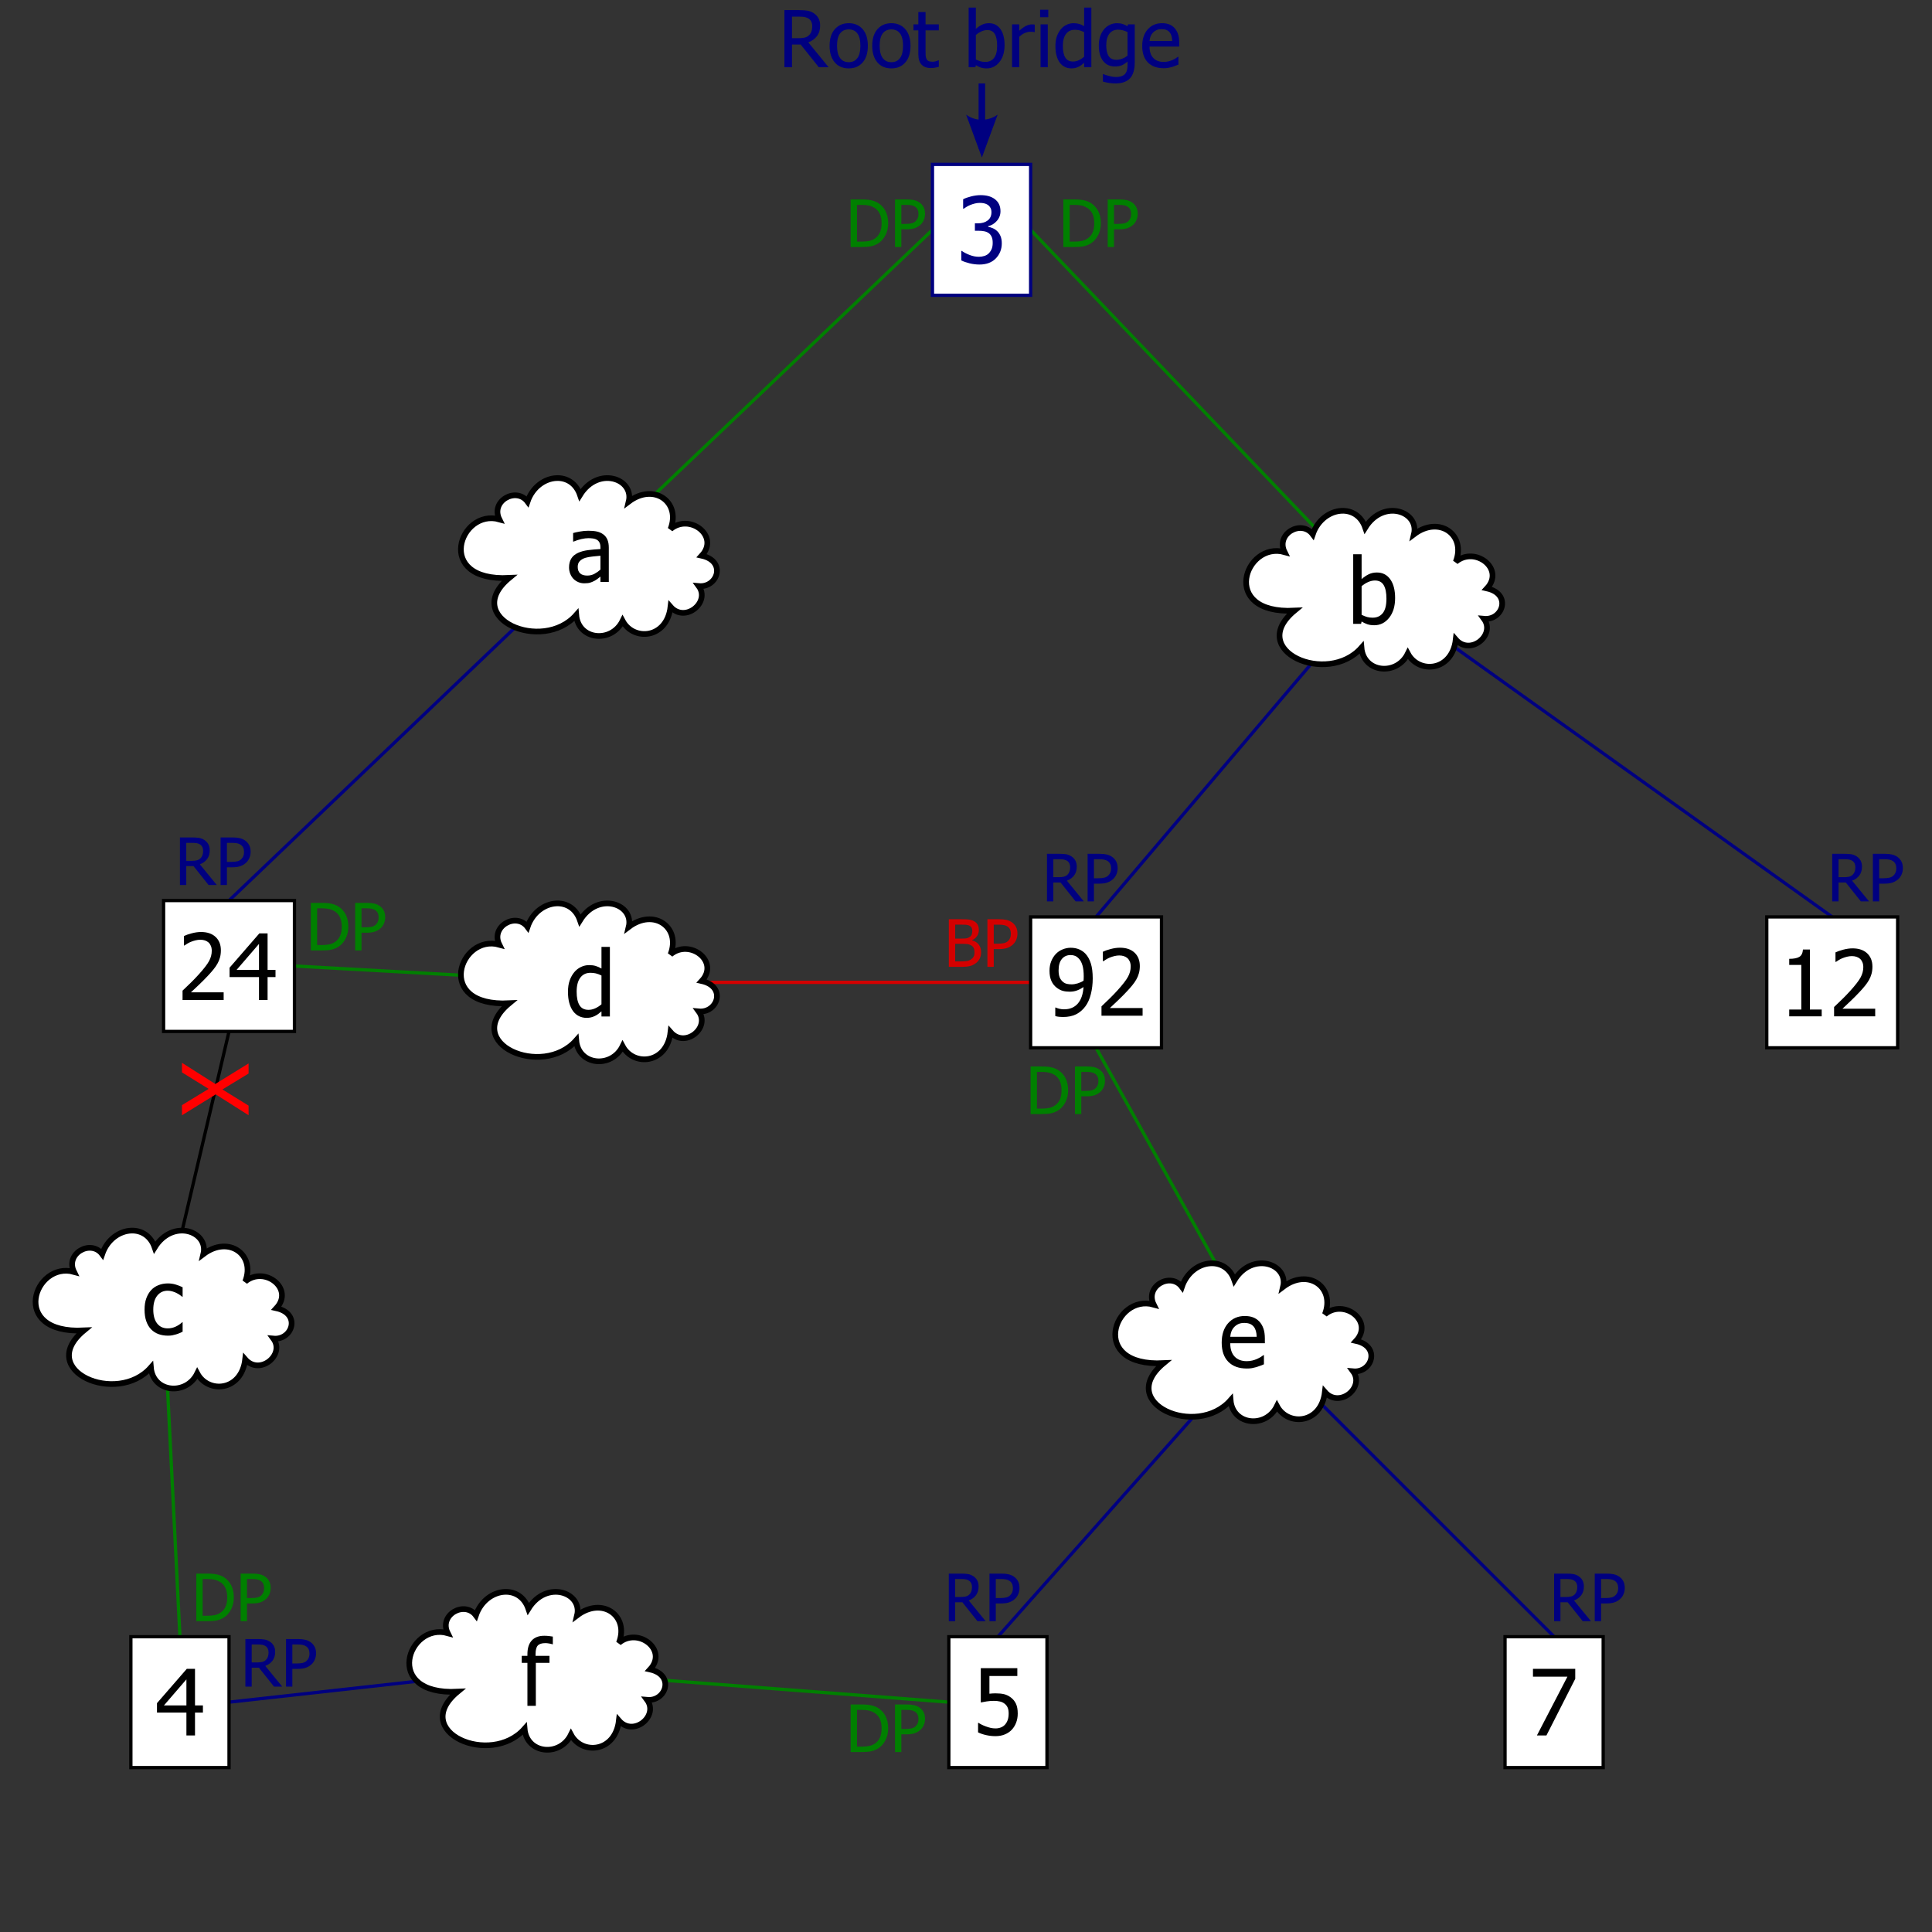 <?xml version="1.0" encoding="UTF-8" standalone="no"?>
<!-- Created with Inkscape (http://www.inkscape.org/) -->
<svg
   xmlns:svg="http://www.w3.org/2000/svg"
   xmlns="http://www.w3.org/2000/svg"
   version="1.0"
   width="590.5"
   height="590.5"
   id="stp1">
  <rect width="100%" height="100%" fill="#333333" stroke="none"/>
  <defs
     id="defs" />
  <g
     id="links">
    <path
       d="M 285,70.25 L 180,170.25"
       style="fill:none;fill-rule:evenodd;stroke:#008000;stroke-width:1px;stroke-linecap:butt;stroke-linejoin:miter;stroke-opacity:1"
       id="link_a_3" />
    <path
       d="M 180,170.25 L 70,275.25"
       style="fill:none;fill-rule:evenodd;stroke:#000080;stroke-width:1px;stroke-linecap:butt;stroke-linejoin:miter;stroke-opacity:1"
       id="link_a_24" />
    <path
       d="M 315,70.25 L 420,180.25"
       style="fill:none;fill-rule:evenodd;stroke:#008000;stroke-width:1px;stroke-linecap:butt;stroke-linejoin:miter;stroke-opacity:1"
       id="link_b_3" />
    <path
       d="M 560,280.25 L 420,180.25"
       style="fill:none;fill-rule:evenodd;stroke:#000080;stroke-width:1px;stroke-linecap:butt;stroke-linejoin:miter;stroke-opacity:1"
       id="link_b_12" />
    <path
       d="M 335,280.25 L 420,180.25"
       style="fill:none;fill-rule:evenodd;stroke:#000080;stroke-width:1px;stroke-linecap:butt;stroke-linejoin:miter;stroke-opacity:1"
       id="link_b_92" />
    <path
       d="M 55,500.25 L 50,400.25"
       style="fill:none;fill-rule:evenodd;stroke:#008000;stroke-width:1px;stroke-linecap:butt;stroke-linejoin:miter;stroke-opacity:1"
       id="link_c_4" />
    <path
       d="M 70,315.25 L 50,400.25"
       style="fill:none;fill-rule:evenodd;stroke:#000000;stroke-width:1px;stroke-linecap:butt;stroke-linejoin:miter;marker-mid:none;stroke-opacity:1"
       id="link_c_24" />
    <path
       d="M 90,295.25 L 180,300.25"
       style="fill:none;fill-rule:evenodd;stroke:#008000;stroke-width:1px;stroke-linecap:butt;stroke-linejoin:miter;stroke-opacity:1"
       id="link_d_24" />
    <path
       d="M 315,300.25 L 180,300.25"
       style="fill:none;fill-rule:evenodd;stroke:#d40000;stroke-width:1px;stroke-linecap:butt;stroke-linejoin:miter;stroke-opacity:1"
       id="link_d_92" />
    <path
       d="M 305,500.25 L 385,410.25"
       style="fill:none;fill-rule:evenodd;stroke:#000080;stroke-width:1px;stroke-linecap:butt;stroke-linejoin:miter;stroke-opacity:1"
       id="link_e_5" />
    <path
       d="M 475,500.25 L 385,410.25"
       style="fill:none;fill-rule:evenodd;stroke:#000080;stroke-width:1px;stroke-linecap:butt;stroke-linejoin:miter;stroke-opacity:1"
       id="link_e_7" />
    <path
       d="M 335,320.25 L 385,410.25"
       style="fill:none;fill-rule:evenodd;stroke:#008000;stroke-width:1px;stroke-linecap:butt;stroke-linejoin:miter;stroke-opacity:1"
       id="link_e_92" />
    <path
       d="M 70,520.25 L 160,510.25"
       style="fill:none;fill-rule:evenodd;stroke:#000080;stroke-width:1px;stroke-linecap:butt;stroke-linejoin:miter;stroke-opacity:1"
       id="link_f_4" />
    <path
       d="M 290,520.25 L 160,510.25"
       style="fill:none;fill-rule:evenodd;stroke:#008000;stroke-width:1px;stroke-linecap:butt;stroke-linejoin:miter;stroke-opacity:1"
       id="link_f_5" />
  </g>
  <g
     id="bridges">
    <rect
       width="30"
       height="40"
       x="285"
       y="50.25"
       style="fill:#ffffff;fill-opacity:1;fill-rule:evenodd;stroke:#000080;stroke-width:1;stroke-linecap:butt;stroke-linejoin:miter;stroke-miterlimit:4;stroke-dasharray:none;stroke-opacity:1"
       id="bridge_3" />
    <rect
       width="40"
       height="40"
       x="50"
       y="275.25"
       style="fill:#ffffff;fill-opacity:1;stroke:#000000;stroke-width:1;stroke-miterlimit:4;stroke-dasharray:none;stroke-opacity:1"
       id="bridge_24" />
    <rect
       width="40"
       height="40"
       x="315"
       y="280.25"
       style="fill:#ffffff;fill-opacity:1;stroke:#000000;stroke-width:1;stroke-miterlimit:4;stroke-dasharray:none;stroke-opacity:1"
       id="bridge_92" />
    <rect
       width="40"
       height="40"
       x="540"
       y="280.25"
       style="fill:#ffffff;fill-opacity:1;stroke:#000000;stroke-width:1;stroke-miterlimit:4;stroke-dasharray:none;stroke-opacity:1"
       id="bridge_12" />
    <rect
       width="30"
       height="40"
       x="40"
       y="500.25"
       style="fill:#ffffff;fill-opacity:1;fill-rule:evenodd;stroke:#000000;stroke-width:1;stroke-linecap:butt;stroke-linejoin:miter;stroke-miterlimit:4;stroke-dasharray:none;stroke-opacity:1"
       id="bridge_4" />
    <rect
       width="30"
       height="40"
       x="290"
       y="500.25"
       style="fill:#ffffff;fill-opacity:1;fill-rule:evenodd;stroke:#000000;stroke-width:1;stroke-linecap:butt;stroke-linejoin:miter;stroke-miterlimit:4;stroke-dasharray:none;stroke-opacity:1"
       id="bridge_5" />
    <rect
       width="30"
       height="40"
       x="460"
       y="500.25"
       style="fill:#ffffff;fill-opacity:1;fill-rule:evenodd;stroke:#000000;stroke-width:1;stroke-linecap:butt;stroke-linejoin:miter;stroke-miterlimit:4;stroke-dasharray:none;stroke-opacity:1"
       id="bridge_7" />
  </g>
  <g
     id="bridge_labels">
    <path
       d="M 299.474,62.013 C 298.981,62.013 298.489,62.072 297.997,62.19 C 297.505,62.309 297.022,62.464 296.548,62.655 C 296.11,62.838 295.73,63.029 295.406,63.229 C 295.083,63.43 294.793,63.617 294.538,63.79 L 294.374,63.79 L 294.374,60.905 C 294.966,60.586 295.771,60.297 296.787,60.037 C 297.803,59.777 298.772,59.647 299.692,59.647 C 300.613,59.647 301.417,59.741 302.105,59.928 C 302.794,60.115 303.416,60.404 303.972,60.796 C 304.573,61.233 305.027,61.762 305.332,62.382 C 305.637,63.002 305.79,63.726 305.79,64.556 C 305.79,65.677 305.421,66.661 304.683,67.509 C 303.944,68.356 303.06,68.894 302.03,69.122 L 302.03,69.313 C 302.459,69.396 302.917,69.537 303.404,69.737 C 303.892,69.938 304.345,70.234 304.765,70.626 C 305.184,71.018 305.526,71.521 305.79,72.137 C 306.054,72.752 306.187,73.502 306.187,74.386 C 306.187,75.306 306.029,76.152 305.715,76.922 C 305.4,77.692 304.956,78.373 304.382,78.966 C 303.789,79.586 303.074,80.055 302.235,80.374 C 301.397,80.693 300.444,80.853 299.378,80.853 C 298.357,80.853 297.345,80.729 296.343,80.483 C 295.34,80.237 294.497,79.941 293.813,79.595 L 293.813,76.71 L 294.005,76.71 C 294.579,77.129 295.349,77.53 296.315,77.913 C 297.282,78.296 298.248,78.487 299.214,78.487 C 299.77,78.487 300.328,78.398 300.889,78.221 C 301.449,78.043 301.916,77.754 302.29,77.353 C 302.655,76.951 302.933,76.509 303.124,76.026 C 303.315,75.543 303.411,74.933 303.411,74.194 C 303.411,73.456 303.304,72.85 303.09,72.376 C 302.876,71.902 302.577,71.528 302.194,71.255 C 301.812,70.981 301.358,70.792 300.834,70.688 C 300.31,70.583 299.743,70.53 299.132,70.53 L 297.97,70.53 L 297.97,68.261 L 298.872,68.261 C 300.103,68.261 301.103,67.969 301.873,67.386 C 302.643,66.802 303.028,65.955 303.028,64.843 C 303.028,64.332 302.928,63.893 302.728,63.523 C 302.527,63.154 302.272,62.86 301.962,62.642 C 301.616,62.405 301.233,62.241 300.813,62.149 C 300.394,62.058 299.948,62.013 299.474,62.013 L 299.474,62.013 z "
       style="font-size:28px;font-style:normal;font-weight:normal;fill:#000080;fill-opacity:1;stroke:none;stroke-width:1px;stroke-linecap:butt;stroke-linejoin:miter;stroke-opacity:1;font-family:Tahoma"
       id="bridge_label_3" />
    <path
       d="M 68.359,305.641 L 55.795,305.641 L 55.795,302.783 C 56.697,301.926 57.549,301.106 58.352,300.322 C 59.154,299.538 59.937,298.723 60.703,297.875 C 62.253,296.171 63.31,294.806 63.875,293.78 C 64.44,292.755 64.723,291.695 64.723,290.602 C 64.723,290.036 64.634,289.54 64.456,289.111 C 64.278,288.683 64.034,288.327 63.725,288.045 C 63.406,287.772 63.036,287.566 62.617,287.43 C 62.198,287.293 61.738,287.225 61.236,287.225 C 60.753,287.225 60.263,287.286 59.767,287.409 C 59.27,287.532 58.794,287.685 58.338,287.867 C 57.955,288.022 57.586,288.209 57.23,288.428 C 56.875,288.647 56.588,288.833 56.369,288.988 L 56.219,288.988 L 56.219,286.09 C 56.784,285.807 57.57,285.532 58.577,285.263 C 59.584,284.994 60.539,284.859 61.441,284.859 C 63.337,284.859 64.823,285.363 65.898,286.37 C 66.974,287.377 67.512,288.742 67.512,290.465 C 67.512,291.258 67.418,291.992 67.231,292.666 C 67.045,293.341 66.787,293.965 66.459,294.539 C 66.122,295.132 65.716,295.719 65.242,296.303 C 64.768,296.886 64.267,297.46 63.738,298.025 C 62.882,298.955 61.927,299.921 60.874,300.924 C 59.821,301.926 58.98,302.719 58.352,303.303 L 68.359,303.303 L 68.359,305.641 z M 84.205,298.641 L 81.785,298.641 L 81.785,305.641 L 79.16,305.641 L 79.16,298.641 L 70.164,298.641 L 70.164,295.77 L 79.27,285.283 L 81.785,285.283 L 81.785,296.453 L 84.205,296.453 L 84.205,298.641 z M 79.16,296.453 L 79.16,288.496 L 72.297,296.453 L 79.16,296.453 z "
       style="font-size:12px;font-style:normal;font-weight:normal;fill:#000000;fill-opacity:1;stroke:none;stroke-width:1px;stroke-linecap:butt;stroke-linejoin:miter;stroke-opacity:1;font-family:Tahoma"
       id="bridge_label_24" />
    <path
       d="M 331.233,298.452 C 331.233,297.067 331.106,295.939 330.851,295.068 C 330.595,294.198 330.244,293.526 329.798,293.052 C 329.397,292.614 328.991,292.313 328.581,292.149 C 328.171,291.985 327.72,291.903 327.228,291.903 C 326.106,291.903 325.213,292.304 324.548,293.106 C 323.882,293.909 323.55,295.071 323.55,296.593 C 323.55,297.45 323.659,298.156 323.878,298.712 C 324.097,299.268 324.452,299.746 324.944,300.147 C 325.291,300.43 325.683,300.619 326.12,300.715 C 326.558,300.811 327.027,300.858 327.528,300.858 C 328.112,300.858 328.741,300.756 329.415,300.551 C 330.09,300.346 330.677,300.075 331.179,299.737 C 331.188,299.601 331.199,299.421 331.213,299.197 C 331.227,298.974 331.233,298.726 331.233,298.452 L 331.233,298.452 z M 320.774,296.702 C 320.774,295.654 320.945,294.697 321.287,293.831 C 321.629,292.965 322.096,292.218 322.688,291.589 C 323.254,290.987 323.944,290.518 324.76,290.181 C 325.576,289.843 326.403,289.675 327.241,289.675 C 328.18,289.675 329.03,289.832 329.791,290.146 C 330.552,290.461 331.211,290.914 331.767,291.507 C 332.468,292.254 333.013,293.234 333.4,294.446 C 333.788,295.659 333.981,297.19 333.981,299.04 C 333.981,300.726 333.792,302.324 333.414,303.832 C 333.036,305.341 332.478,306.591 331.739,307.585 C 330.955,308.642 330.014,309.449 328.916,310.005 C 327.818,310.561 326.462,310.839 324.849,310.839 C 324.484,310.839 324.097,310.818 323.687,310.777 C 323.276,310.736 322.894,310.661 322.538,310.552 L 322.538,307.94 L 322.675,307.94 C 322.903,308.068 323.258,308.191 323.741,308.31 C 324.224,308.428 324.716,308.487 325.218,308.487 C 327.004,308.487 328.408,307.899 329.429,306.724 C 330.45,305.548 331.028,303.866 331.165,301.679 C 330.436,302.171 329.741,302.531 329.08,302.759 C 328.419,302.987 327.701,303.101 326.927,303.101 C 326.17,303.101 325.482,303.019 324.862,302.854 C 324.243,302.69 323.618,302.371 322.989,301.897 C 322.26,301.341 321.709,300.637 321.335,299.785 C 320.961,298.933 320.774,297.905 320.774,296.702 L 320.774,296.702 z M 349.226,310.442 L 336.661,310.442 L 336.661,307.585 C 337.563,306.728 338.416,305.908 339.218,305.124 C 340.02,304.34 340.804,303.524 341.569,302.677 C 343.119,300.972 344.176,299.607 344.741,298.582 C 345.306,297.557 345.589,296.497 345.589,295.403 C 345.589,294.838 345.5,294.341 345.322,293.913 C 345.145,293.485 344.901,293.129 344.591,292.847 C 344.272,292.573 343.903,292.368 343.483,292.231 C 343.064,292.095 342.604,292.026 342.103,292.026 C 341.619,292.026 341.13,292.088 340.633,292.211 C 340.136,292.334 339.66,292.487 339.204,292.669 C 338.821,292.824 338.452,293.011 338.097,293.229 C 337.741,293.448 337.454,293.635 337.235,293.79 L 337.085,293.79 L 337.085,290.892 C 337.65,290.609 338.436,290.333 339.443,290.064 C 340.451,289.796 341.405,289.661 342.308,289.661 C 344.203,289.661 345.689,290.165 346.765,291.172 C 347.84,292.179 348.378,293.544 348.378,295.267 C 348.378,296.06 348.284,296.793 348.098,297.468 C 347.911,298.142 347.653,298.767 347.325,299.341 C 346.988,299.933 346.582,300.521 346.108,301.104 C 345.634,301.688 345.133,302.262 344.604,302.827 C 343.748,303.757 342.793,304.723 341.74,305.726 C 340.688,306.728 339.847,307.521 339.218,308.104 L 349.226,308.104 L 349.226,310.442 z "
       style="font-size:12px;font-style:normal;font-weight:normal;fill:#000000;fill-opacity:1;stroke:none;stroke-width:1px;stroke-linecap:butt;stroke-linejoin:miter;stroke-opacity:1;font-family:Tahoma"
       id="bridge_label_92" />
    <path
       d="M 556.787,310.641 L 546.861,310.641 L 546.861,308.562 L 550.553,308.562 L 550.553,294.918 L 546.861,294.918 L 546.861,293.059 C 548.256,293.059 549.284,292.86 549.944,292.464 C 550.605,292.067 550.977,291.318 551.059,290.215 L 553.178,290.215 L 553.178,308.562 L 556.787,308.562 L 556.787,310.641 z M 573.139,310.641 L 560.574,310.641 L 560.574,307.783 C 561.477,306.926 562.329,306.106 563.131,305.322 C 563.933,304.538 564.717,303.723 565.482,302.875 C 567.032,301.171 568.089,299.806 568.654,298.78 C 569.219,297.755 569.502,296.695 569.502,295.602 C 569.502,295.036 569.413,294.54 569.235,294.111 C 569.058,293.683 568.814,293.327 568.504,293.045 C 568.185,292.772 567.816,292.566 567.396,292.43 C 566.977,292.293 566.517,292.225 566.016,292.225 C 565.533,292.225 565.043,292.286 564.546,292.409 C 564.049,292.532 563.573,292.685 563.117,292.867 C 562.734,293.022 562.365,293.209 562.01,293.428 C 561.654,293.647 561.367,293.833 561.148,293.988 L 560.998,293.988 L 560.998,291.09 C 561.563,290.807 562.349,290.532 563.356,290.263 C 564.364,289.994 565.318,289.859 566.221,289.859 C 568.117,289.859 569.602,290.363 570.678,291.37 C 571.753,292.377 572.291,293.742 572.291,295.465 C 572.291,296.258 572.198,296.992 572.011,297.666 C 571.824,298.341 571.566,298.965 571.238,299.539 C 570.901,300.132 570.495,300.719 570.021,301.303 C 569.548,301.886 569.046,302.46 568.518,303.025 C 567.661,303.955 566.706,304.921 565.653,305.924 C 564.601,306.926 563.76,307.719 563.131,308.303 L 573.139,308.303 L 573.139,310.641 z "
       style="font-size:12px;font-style:normal;font-weight:normal;fill:#000000;fill-opacity:1;stroke:none;stroke-width:1px;stroke-linecap:butt;stroke-linejoin:miter;stroke-opacity:1;font-family:Tahoma"
       id="bridge_label_12" />
    <path
       d="M 481.46,513.12 L 472.655,530.429 L 469.743,530.429 L 479.067,512.464 L 468.54,512.464 L 468.54,510.071 L 481.46,510.071 L 481.46,513.12 z "
       style="font-size:28px;font-style:normal;font-weight:normal;fill:#000000;fill-opacity:1;stroke:none;stroke-width:1px;stroke-linecap:butt;stroke-linejoin:miter;stroke-opacity:1;font-family:Tahoma"
       id="bridge_label_7" />
    <path
       d="M 62.021,523.429 L 59.601,523.429 L 59.601,530.429 L 56.976,530.429 L 56.976,523.429 L 47.979,523.429 L 47.979,520.558 L 57.085,510.071 L 59.601,510.071 L 59.601,521.241 L 62.021,521.241 L 62.021,523.429 z M 56.976,521.241 L 56.976,513.284 L 50.112,521.241 L 56.976,521.241 z "
       style="font-size:28px;font-style:normal;font-variant:normal;font-weight:normal;font-stretch:normal;text-indent:0;text-align:start;text-decoration:none;line-height:normal;letter-spacing:normal;word-spacing:normal;text-transform:none;direction:ltr;block-progression:tb;writing-mode:lr-tb;text-anchor:start;color:#000000;fill:#000000;fill-opacity:1;fill-rule:nonzero;stroke:none;stroke-width:1px;stroke-linecap:butt;stroke-linejoin:miter;marker:none;marker-start:none;marker-mid:none;marker-end:none;stroke-miterlimit:4;stroke-dashoffset:0;stroke-opacity:1;visibility:visible;display:inline;overflow:visible;enable-background:accumulate;font-family:Tahoma"
       id="bridge_label_4" />
    <path
       d="M 311.063,523.736 C 311.063,524.721 310.906,525.632 310.592,526.471 C 310.277,527.309 309.838,528.034 309.272,528.645 C 308.698,529.264 307.985,529.752 307.133,530.107 C 306.281,530.463 305.326,530.641 304.269,530.641 C 303.293,530.641 302.334,530.534 301.391,530.319 C 300.447,530.105 299.629,529.825 298.937,529.479 L 298.937,526.594 L 299.128,526.594 C 299.338,526.749 299.638,526.924 300.03,527.12 C 300.422,527.316 300.855,527.501 301.329,527.674 C 301.867,527.865 302.359,528.013 302.806,528.118 C 303.252,528.223 303.754,528.275 304.31,528.275 C 304.856,528.275 305.39,528.177 305.909,527.981 C 306.429,527.785 306.875,527.469 307.249,527.031 C 307.586,526.63 307.844,526.161 308.021,525.623 C 308.199,525.085 308.288,524.452 308.288,523.723 C 308.288,523.003 308.19,522.41 307.994,521.945 C 307.798,521.48 307.513,521.098 307.14,520.797 C 306.748,520.451 306.267,520.207 305.697,520.065 C 305.128,519.924 304.492,519.854 303.79,519.854 C 303.052,519.854 302.309,519.91 301.562,520.024 C 300.814,520.138 300.217,520.245 299.771,520.346 L 299.771,509.859 L 310.94,509.859 L 310.94,512.252 L 302.409,512.252 L 302.409,517.666 C 302.737,517.63 303.061,517.602 303.38,517.584 C 303.699,517.566 303.991,517.557 304.255,517.557 C 305.294,517.557 306.173,517.643 306.894,517.816 C 307.614,517.99 308.306,518.327 308.972,518.828 C 309.646,519.339 310.163,519.977 310.523,520.742 C 310.883,521.508 311.063,522.506 311.063,523.736 L 311.063,523.736 z "
       style="font-size:28px;font-style:normal;font-weight:normal;fill:#000000;fill-opacity:1;stroke:none;stroke-width:1px;stroke-linecap:butt;stroke-linejoin:miter;stroke-opacity:1;font-family:Tahoma"
       id="bridge_label_5" />
  </g>
  <g
     id="segments">
    <path
       d="M 170.079,146.124 C 166.516,146.273 162.761,148.823 161.238,153.317 C 157.822,148.706 149.826,153.11 152.629,158.747 C 140.572,155.351 132.493,177.797 155.649,176.637 C 140.879,188.88 165.753,199.751 176.119,187.959 C 176.769,195.671 186.944,196.646 190.292,189.761 C 193.605,196.014 203.826,195.249 204.941,185.457 C 209.351,190.547 217.208,184.093 213.551,179.127 C 219.322,179.675 222.107,171.532 214.476,169.844 C 220.014,163.851 210.828,156.79 204.941,161.7 C 208.158,153.487 199.92,147.446 192.156,153.317 C 193.862,146.293 182.787,142.368 177.275,151.278 C 176.026,147.624 173.126,145.996 170.079,146.124 z "
       style="font-size:28px;fill:#ffffff;fill-opacity:1;fill-rule:evenodd;stroke:#000000;stroke-width:1.734;stroke-linecap:butt;stroke-linejoin:miter;stroke-miterlimit:4;stroke-dasharray:none;stroke-opacity:1"
       id="segment_a" />
    <path
       d="M 410.079,156.124 C 406.516,156.273 402.761,158.823 401.238,163.317 C 397.822,158.706 389.826,163.11 392.629,168.747 C 380.572,165.351 372.493,187.797 395.649,186.637 C 380.879,198.88 405.753,209.751 416.119,197.959 C 416.769,205.671 426.944,206.646 430.292,199.761 C 433.605,206.014 443.826,205.249 444.941,195.457 C 449.351,200.547 457.208,194.093 453.551,189.127 C 459.322,189.675 462.107,181.532 454.476,179.844 C 460.014,173.851 450.828,166.79 444.941,171.7 C 448.158,163.487 439.92,157.446 432.156,163.317 C 433.862,156.293 422.787,152.368 417.275,161.278 C 416.026,157.624 413.126,155.996 410.079,156.124 z "
       style="font-size:28px;fill:#ffffff;fill-opacity:1;fill-rule:evenodd;stroke:#000000;stroke-width:1.734;stroke-linecap:butt;stroke-linejoin:miter;stroke-miterlimit:4;stroke-dasharray:none;stroke-opacity:1"
       id="segment_b" />
    <path
       d="M 40.079,376.124 C 36.516,376.273 32.761,378.823 31.238,383.317 C 27.822,378.706 19.826,383.11 22.629,388.747 C 10.572,385.351 2.493,407.797 25.649,406.637 C 10.879,418.88 35.753,429.751 46.119,417.959 C 46.769,425.671 56.944,426.646 60.292,419.761 C 63.605,426.014 73.826,425.249 74.941,415.457 C 79.351,420.547 87.208,414.093 83.551,409.127 C 89.322,409.675 92.107,401.532 84.476,399.844 C 90.014,393.851 80.828,386.79 74.941,391.7 C 78.158,383.487 69.92,377.446 62.156,383.317 C 63.862,376.293 52.787,372.368 47.275,381.278 C 46.026,377.624 43.126,375.996 40.079,376.124 z "
       style="font-size:28px;fill:#ffffff;fill-opacity:1;fill-rule:evenodd;stroke:#000000;stroke-width:1.734;stroke-linecap:butt;stroke-linejoin:miter;stroke-miterlimit:4;stroke-dasharray:none;stroke-opacity:1"
       id="segment_c" />
    <path
       d="M 170.079,276.124 C 166.516,276.273 162.761,278.823 161.238,283.317 C 157.822,278.706 149.826,283.11 152.629,288.747 C 140.572,285.351 132.493,307.797 155.649,306.637 C 140.879,318.88 165.753,329.751 176.119,317.959 C 176.769,325.671 186.944,326.646 190.292,319.761 C 193.605,326.014 203.826,325.249 204.941,315.457 C 209.351,320.547 217.208,314.093 213.551,309.127 C 219.322,309.675 222.107,301.532 214.476,299.844 C 220.014,293.851 210.828,286.79 204.941,291.7 C 208.158,283.487 199.92,277.446 192.156,283.317 C 193.862,276.293 182.787,272.368 177.275,281.278 C 176.026,277.624 173.126,275.996 170.079,276.124 z "
       style="font-size:28px;fill:#ffffff;fill-opacity:1;fill-rule:evenodd;stroke:#000000;stroke-width:1.734;stroke-linecap:butt;stroke-linejoin:miter;stroke-miterlimit:4;stroke-dasharray:none;stroke-opacity:1"
       id="segment_d" />
    <path
       d="M 370.079,386.124 C 366.516,386.273 362.761,388.823 361.238,393.317 C 357.822,388.706 349.826,393.11 352.629,398.747 C 340.572,395.351 332.493,417.797 355.649,416.637 C 340.879,428.88 365.753,439.751 376.119,427.959 C 376.769,435.671 386.944,436.646 390.292,429.761 C 393.605,436.014 403.826,435.249 404.941,425.457 C 409.351,430.547 417.208,424.093 413.551,419.127 C 419.322,419.675 422.107,411.532 414.476,409.844 C 420.014,403.851 410.828,396.79 404.941,401.7 C 408.158,393.487 399.92,387.446 392.156,393.317 C 393.862,386.293 382.787,382.368 377.275,391.278 C 376.026,387.624 373.126,385.996 370.079,386.124 z "
       style="font-size:28px;fill:#ffffff;fill-opacity:1;fill-rule:evenodd;stroke:#000000;stroke-width:1.734;stroke-linecap:butt;stroke-linejoin:miter;stroke-miterlimit:4;stroke-dasharray:none;stroke-opacity:1"
       id="segment_e" />
    <path
       d="M 154.296,486.54 C 150.733,486.689 146.979,489.239 145.456,493.734 C 142.039,489.122 134.043,493.527 136.846,499.163 C 124.789,495.767 116.71,518.213 139.866,517.053 C 125.096,529.297 149.971,540.167 160.336,528.376 C 160.987,536.087 171.161,537.062 174.51,530.177 C 177.822,536.43 188.043,535.666 189.159,525.873 C 193.568,530.963 201.425,524.51 197.768,519.543 C 203.539,520.092 206.324,511.948 198.693,510.26 C 204.231,504.268 195.045,497.206 189.159,502.116 C 192.375,493.903 184.137,487.862 176.373,493.734 C 178.08,486.709 167.004,482.785 161.492,491.695 C 160.243,488.041 157.343,486.413 154.296,486.54 z "
       style="font-size:28px;fill:#ffffff;fill-opacity:1;fill-rule:evenodd;stroke:#000000;stroke-width:1.734;stroke-linecap:butt;stroke-linejoin:miter;stroke-miterlimit:4;stroke-dasharray:none;stroke-opacity:1"
       id="segment_f" />
  </g>
  <g
     id="segment_labels">
    <path
       d="M 183.52,174.099 L 183.52,169.861 C 182.91,169.915 182.137,169.991 181.203,170.086 C 180.269,170.182 179.515,170.316 178.94,170.49 C 178.257,170.699 177.692,171.02 177.245,171.453 C 176.798,171.886 176.575,172.49 176.575,173.265 C 176.575,174.14 176.821,174.801 177.313,175.247 C 177.806,175.694 178.526,175.917 179.474,175.917 C 180.285,175.917 181.019,175.742 181.675,175.391 C 182.331,175.04 182.946,174.609 183.52,174.099 L 183.52,174.099 z M 183.52,176.232 C 183.311,176.387 183.031,176.603 182.68,176.881 C 182.329,177.159 181.989,177.38 181.661,177.544 C 181.205,177.781 180.766,177.964 180.342,178.091 C 179.918,178.219 179.323,178.283 178.558,178.283 C 177.929,178.283 177.332,178.164 176.767,177.927 C 176.201,177.69 175.705,177.357 175.276,176.929 C 174.866,176.51 174.538,175.992 174.292,175.377 C 174.046,174.762 173.923,174.113 173.923,173.429 C 173.923,172.372 174.146,171.472 174.593,170.729 C 175.039,169.986 175.746,169.396 176.712,168.958 C 177.569,168.566 178.58,168.295 179.747,168.145 C 180.914,167.994 182.172,167.883 183.52,167.81 L 183.52,167.318 C 183.52,166.716 183.429,166.231 183.247,165.862 C 183.065,165.492 182.81,165.208 182.481,165.007 C 182.153,164.798 181.752,164.659 181.278,164.59 C 180.804,164.522 180.317,164.488 179.815,164.488 C 179.223,164.488 178.526,164.576 177.724,164.754 C 176.922,164.932 176.119,165.189 175.317,165.527 L 175.167,165.527 L 175.167,162.915 C 175.641,162.779 176.32,162.628 177.204,162.464 C 178.088,162.3 178.963,162.218 179.829,162.218 C 180.877,162.218 181.761,162.3 182.481,162.464 C 183.201,162.628 183.849,162.924 184.423,163.353 C 184.979,163.772 185.394,164.314 185.667,164.98 C 185.94,165.645 186.077,166.456 186.077,167.413 L 186.077,177.859 L 183.52,177.859 L 183.52,176.232 z "
       style="font-size:28px;font-style:normal;font-weight:normal;fill:#000000;fill-opacity:1;stroke:none;stroke-width:1px;stroke-linecap:butt;stroke-linejoin:miter;stroke-opacity:1;font-family:Tahoma"
       id="segment_label_a" />
    <path
       d="M 423.753,182.991 C 423.753,181.168 423.475,179.785 422.919,178.842 C 422.363,177.898 421.47,177.427 420.239,177.427 C 419.537,177.427 418.829,177.591 418.113,177.919 C 417.398,178.247 416.748,178.662 416.165,179.163 L 416.165,187.913 C 416.812,188.232 417.386,188.458 417.888,188.59 C 418.389,188.722 418.94,188.788 419.542,188.788 C 420.854,188.788 421.884,188.323 422.632,187.394 C 423.379,186.464 423.753,184.996 423.753,182.991 L 423.753,182.991 z M 426.405,182.786 C 426.405,185.284 425.799,187.293 424.587,188.815 C 423.375,190.338 421.857,191.099 420.034,191.099 C 419.205,191.099 418.496,190.996 417.908,190.791 C 417.32,190.586 416.739,190.31 416.165,189.964 L 416.001,190.675 L 413.595,190.675 L 413.595,169.401 L 416.165,169.401 L 416.165,177.003 C 416.812,176.42 417.514,175.937 418.271,175.554 C 419.027,175.171 419.884,174.98 420.841,174.979 C 422.563,174.98 423.922,175.67 424.915,177.051 C 425.909,178.432 426.405,180.343 426.405,182.786 L 426.405,182.786 z "
       style="font-size:28px;font-style:normal;font-weight:normal;fill:#000000;fill-opacity:1;stroke:none;stroke-width:1px;stroke-linecap:butt;stroke-linejoin:miter;stroke-opacity:1;font-family:Tahoma"
       id="segment_label_b" />
    <path
       d="M 51.306,408.234 C 50.257,408.234 49.296,408.073 48.421,407.749 C 47.546,407.425 46.794,406.936 46.165,406.279 C 45.536,405.623 45.048,404.796 44.702,403.798 C 44.356,402.8 44.183,401.626 44.183,400.277 C 44.183,398.938 44.363,397.78 44.723,396.805 C 45.083,395.829 45.563,395.009 46.165,394.344 C 46.767,393.678 47.516,393.166 48.414,392.806 C 49.312,392.446 50.276,392.266 51.306,392.266 C 52.144,392.266 52.953,392.384 53.732,392.621 C 54.512,392.858 55.207,393.132 55.817,393.441 L 55.817,396.326 L 55.667,396.326 C 55.485,396.171 55.25,395.993 54.963,395.793 C 54.676,395.592 54.327,395.387 53.917,395.178 C 53.562,394.995 53.142,394.836 52.659,394.699 C 52.176,394.563 51.711,394.494 51.265,394.494 C 49.934,394.494 48.865,394.998 48.059,396.005 C 47.252,397.012 46.849,398.436 46.849,400.277 C 46.849,402.082 47.238,403.488 48.018,404.495 C 48.797,405.502 49.879,406.006 51.265,406.006 C 52.103,406.006 52.901,405.833 53.657,405.486 C 54.414,405.14 55.084,404.693 55.667,404.146 L 55.817,404.146 L 55.817,407.031 C 55.562,407.15 55.243,407.293 54.86,407.462 C 54.478,407.631 54.131,407.756 53.821,407.838 C 53.384,407.965 52.992,408.063 52.646,408.132 C 52.299,408.2 51.853,408.234 51.306,408.234 L 51.306,408.234 z "
       style="font-size:28px;font-style:normal;font-weight:normal;fill:#000000;fill-opacity:1;stroke:none;stroke-width:1px;stroke-linecap:butt;stroke-linejoin:miter;stroke-opacity:1;font-family:Tahoma"
       id="segment_label_c" />
    <path
       d="M 186.405,310.675 L 183.835,310.675 L 183.835,309.116 C 183.434,309.453 183.088,309.731 182.796,309.95 C 182.504,310.169 182.162,310.369 181.771,310.552 C 181.406,310.725 181.028,310.859 180.636,310.955 C 180.244,311.051 179.788,311.099 179.269,311.099 C 178.439,311.099 177.671,310.925 176.965,310.579 C 176.258,310.233 175.659,309.727 175.167,309.062 C 174.666,308.387 174.278,307.555 174.005,306.566 C 173.731,305.577 173.595,304.44 173.595,303.155 C 173.595,301.815 173.768,300.656 174.114,299.676 C 174.461,298.696 174.939,297.841 175.55,297.112 C 176.106,296.447 176.778,295.925 177.566,295.547 C 178.355,295.169 179.182,294.98 180.048,294.979 C 180.813,294.98 181.479,295.064 182.044,295.232 C 182.609,295.401 183.206,295.663 183.835,296.019 L 183.835,289.401 L 186.405,289.401 L 186.405,310.675 z M 183.835,306.956 L 183.835,298.151 C 183.197,297.841 182.625,297.627 182.119,297.509 C 181.613,297.39 181.064,297.331 180.472,297.331 C 179.15,297.331 178.116,297.826 177.368,298.814 C 176.621,299.803 176.247,301.232 176.247,303.101 C 176.247,304.896 176.534,306.27 177.108,307.223 C 177.683,308.175 178.603,308.651 179.87,308.651 C 180.545,308.651 181.224,308.499 181.907,308.193 C 182.591,307.888 183.233,307.476 183.835,306.956 L 183.835,306.956 z "
       style="font-size:28px;font-style:normal;font-weight:normal;fill:#000000;fill-opacity:1;stroke:none;stroke-width:1px;stroke-linecap:butt;stroke-linejoin:miter;stroke-opacity:1;font-family:Tahoma"
       id="segment_label_d" />
    <path
       d="M 381.087,418.275 C 378.653,418.275 376.764,417.59 375.42,416.218 C 374.076,414.846 373.403,412.898 373.403,410.373 C 373.403,407.885 374.055,405.905 375.358,404.433 C 376.662,402.961 378.366,402.225 380.472,402.225 C 381.42,402.225 382.258,402.361 382.987,402.635 C 383.716,402.908 384.354,403.337 384.901,403.92 C 385.448,404.503 385.868,405.216 386.159,406.06 C 386.451,406.903 386.597,407.935 386.597,409.156 L 386.597,410.551 L 376.015,410.551 C 376.015,412.328 376.461,413.686 377.354,414.625 C 378.248,415.564 379.483,416.033 381.06,416.033 C 381.625,416.033 382.178,415.969 382.721,415.842 C 383.263,415.714 383.753,415.55 384.19,415.35 C 384.655,415.14 385.047,414.937 385.366,414.741 C 385.685,414.545 385.95,414.361 386.159,414.188 L 386.31,414.188 L 386.31,416.99 C 386.009,417.109 385.635,417.257 385.188,417.435 C 384.742,417.612 384.341,417.751 383.985,417.852 C 383.484,417.988 383.031,418.093 382.625,418.166 C 382.219,418.239 381.707,418.275 381.087,418.275 L 381.087,418.275 z M 384.095,408.582 C 384.076,407.889 383.994,407.292 383.849,406.791 C 383.703,406.29 383.493,405.866 383.22,405.52 C 382.919,405.137 382.534,404.845 382.064,404.645 C 381.595,404.444 381.014,404.344 380.321,404.344 C 379.638,404.344 379.057,404.446 378.578,404.651 C 378.1,404.856 377.664,405.155 377.272,405.547 C 376.89,405.948 376.598,406.392 376.397,406.88 C 376.197,407.368 376.069,407.935 376.015,408.582 L 384.095,408.582 z "
       style="font-size:28px;font-style:normal;font-weight:normal;fill:#000000;fill-opacity:1;stroke:none;stroke-width:1px;stroke-linecap:butt;stroke-linejoin:miter;stroke-opacity:1;font-family:Tahoma"
       id="segment_label_e" />
    <path
       d="M 168.968,502.559 L 168.831,502.559 C 168.604,502.477 168.275,502.397 167.847,502.32 C 167.419,502.242 167.036,502.203 166.699,502.203 C 165.614,502.203 164.841,502.447 164.381,502.935 C 163.921,503.422 163.691,504.304 163.691,505.58 L 163.691,506.1 L 167.943,506.1 L 167.943,508.233 L 163.773,508.233 L 163.773,521.371 L 161.202,521.371 L 161.202,508.233 L 159.466,508.233 L 159.466,506.1 L 161.202,506.1 L 161.202,505.594 C 161.202,503.753 161.645,502.354 162.529,501.397 C 163.413,500.44 164.68,499.961 166.329,499.961 C 166.803,499.961 167.268,499.986 167.724,500.036 C 168.18,500.087 168.594,500.144 168.968,500.207 L 168.968,502.559 z "
       style="font-size:28px;font-style:normal;font-weight:normal;fill:#000000;fill-opacity:1;stroke:none;stroke-width:1px;stroke-linecap:butt;stroke-linejoin:miter;stroke-opacity:1;font-family:Tahoma"
       id="segment_label_f" />
  </g>
  <path
     d="M 253.262,20.543 L 250.25,20.543 L 244.719,13.605 L 242.07,13.605 L 242.07,20.543 L 239.75,20.543 L 239.75,3.094 L 244.25,3.094 C 245.25,3.094 246.088,3.148 246.764,3.258 C 247.439,3.367 248.082,3.621 248.691,4.02 C 249.301,4.41 249.783,4.914 250.139,5.531 C 250.494,6.148 250.672,6.914 250.672,7.828 C 250.672,9.109 250.348,10.18 249.699,11.039 C 249.051,11.898 248.168,12.535 247.051,12.949 L 253.262,20.543 z M 248.246,8.004 C 248.246,7.496 248.156,7.045 247.977,6.65 C 247.797,6.256 247.52,5.934 247.145,5.684 C 246.816,5.465 246.434,5.311 245.996,5.221 C 245.559,5.131 245.016,5.086 244.367,5.086 L 242.07,5.086 L 242.07,11.672 L 244.109,11.672 C 244.773,11.672 245.371,11.613 245.902,11.496 C 246.434,11.379 246.887,11.137 247.262,10.77 C 247.598,10.441 247.846,10.051 248.006,9.598 C 248.166,9.145 248.246,8.613 248.246,8.004 L 248.246,8.004 z M 265.25,14.004 C 265.25,16.207 264.719,17.908 263.656,19.107 C 262.594,20.307 261.18,20.906 259.414,20.906 C 257.594,20.906 256.162,20.287 255.119,19.049 C 254.076,17.811 253.555,16.129 253.555,14.004 C 253.555,11.816 254.092,10.117 255.166,8.906 C 256.24,7.695 257.656,7.09 259.414,7.09 C 261.18,7.09 262.594,7.693 263.656,8.9 C 264.719,10.107 265.25,11.809 265.25,14.004 L 265.25,14.004 z M 262.977,14.004 C 262.977,12.309 262.668,11.049 262.051,10.225 C 261.434,9.4 260.555,8.988 259.414,8.988 C 258.266,8.988 257.381,9.4 256.76,10.225 C 256.139,11.049 255.828,12.309 255.828,14.004 C 255.828,15.645 256.139,16.889 256.76,17.736 C 257.381,18.584 258.266,19.008 259.414,19.008 C 260.547,19.008 261.424,18.592 262.045,17.76 C 262.666,16.928 262.977,15.676 262.977,14.004 L 262.977,14.004 z M 278.281,14.004 C 278.281,16.207 277.75,17.908 276.688,19.107 C 275.625,20.307 274.211,20.906 272.445,20.906 C 270.625,20.906 269.193,20.287 268.15,19.049 C 267.107,17.811 266.586,16.129 266.586,14.004 C 266.586,11.816 267.123,10.117 268.197,8.906 C 269.271,7.695 270.688,7.09 272.445,7.09 C 274.211,7.09 275.625,7.693 276.688,8.9 C 277.75,10.107 278.281,11.809 278.281,14.004 L 278.281,14.004 z M 276.008,14.004 C 276.008,12.309 275.699,11.049 275.082,10.225 C 274.465,9.4 273.586,8.988 272.445,8.988 C 271.297,8.988 270.412,9.4 269.791,10.225 C 269.17,11.049 268.859,12.309 268.859,14.004 C 268.859,15.645 269.17,16.889 269.791,17.736 C 270.412,18.584 271.297,19.008 272.445,19.008 C 273.578,19.008 274.455,18.592 275.076,17.76 C 275.697,16.928 276.008,15.676 276.008,14.004 L 276.008,14.004 z M 284.504,20.801 C 283.301,20.801 282.363,20.459 281.691,19.775 C 281.02,19.092 280.684,18.012 280.684,16.535 L 280.684,9.281 L 279.195,9.281 L 279.195,7.453 L 280.684,7.453 L 280.684,3.691 L 282.887,3.691 L 282.887,7.453 L 286.941,7.453 L 286.941,9.281 L 282.887,9.281 L 282.887,15.504 C 282.887,16.168 282.898,16.68 282.922,17.039 C 282.945,17.398 283.035,17.734 283.191,18.047 C 283.324,18.32 283.539,18.525 283.836,18.662 C 284.133,18.799 284.535,18.867 285.043,18.867 C 285.402,18.867 285.75,18.814 286.086,18.709 C 286.422,18.604 286.664,18.516 286.812,18.445 L 286.941,18.445 L 286.941,20.426 C 286.527,20.543 286.107,20.635 285.682,20.701 C 285.256,20.768 284.863,20.801 284.504,20.801 L 284.504,20.801 z M 304.766,13.957 C 304.766,12.395 304.527,11.209 304.051,10.4 C 303.574,9.592 302.809,9.188 301.754,9.188 C 301.152,9.188 300.545,9.328 299.932,9.609 C 299.318,9.891 298.762,10.246 298.262,10.676 L 298.262,18.176 C 298.816,18.449 299.309,18.643 299.738,18.756 C 300.168,18.869 300.641,18.926 301.156,18.926 C 302.281,18.926 303.164,18.527 303.805,17.73 C 304.445,16.934 304.766,15.676 304.766,13.957 L 304.766,13.957 z M 307.039,13.781 C 307.039,15.922 306.52,17.645 305.48,18.949 C 304.441,20.254 303.141,20.906 301.578,20.906 C 300.867,20.906 300.26,20.818 299.756,20.643 C 299.252,20.467 298.754,20.23 298.262,19.934 L 298.121,20.543 L 296.059,20.543 L 296.059,2.309 L 298.262,2.309 L 298.262,8.824 C 298.816,8.324 299.418,7.91 300.066,7.582 C 300.715,7.254 301.449,7.09 302.27,7.09 C 303.746,7.09 304.91,7.682 305.762,8.865 C 306.613,10.049 307.039,11.688 307.039,13.781 L 307.039,13.781 z M 316.262,9.82 L 316.145,9.82 C 315.98,9.773 315.807,9.744 315.623,9.732 C 315.439,9.721 315.219,9.715 314.961,9.715 C 314.367,9.715 313.777,9.844 313.191,10.102 C 312.605,10.359 312.051,10.742 311.527,11.25 L 311.527,20.543 L 309.324,20.543 L 309.324,7.453 L 311.527,7.453 L 311.527,9.398 C 312.332,8.688 313.033,8.186 313.631,7.893 C 314.229,7.6 314.809,7.453 315.371,7.453 C 315.598,7.453 315.768,7.459 315.881,7.471 C 315.994,7.482 316.121,7.5 316.262,7.523 L 316.262,9.82 z M 320.246,20.543 L 318.043,20.543 L 318.043,7.453 L 320.246,7.453 L 320.246,20.543 z M 320.398,5.262 L 317.891,5.262 L 317.891,2.977 L 320.398,2.977 L 320.398,5.262 z M 333.559,20.543 L 331.355,20.543 L 331.355,19.207 C 331.012,19.496 330.715,19.734 330.465,19.922 C 330.215,20.109 329.922,20.281 329.586,20.438 C 329.273,20.586 328.949,20.701 328.613,20.783 C 328.277,20.865 327.887,20.906 327.441,20.906 C 326.73,20.906 326.072,20.758 325.467,20.461 C 324.861,20.164 324.348,19.73 323.926,19.16 C 323.496,18.582 323.164,17.869 322.93,17.021 C 322.695,16.174 322.578,15.199 322.578,14.098 C 322.578,12.949 322.727,11.955 323.023,11.115 C 323.32,10.275 323.73,9.543 324.254,8.918 C 324.73,8.348 325.307,7.9 325.982,7.576 C 326.658,7.252 327.367,7.09 328.109,7.09 C 328.766,7.09 329.336,7.162 329.82,7.307 C 330.305,7.451 330.816,7.676 331.355,7.98 L 331.355,2.309 L 333.559,2.309 L 333.559,20.543 z M 331.355,17.355 L 331.355,9.809 C 330.809,9.543 330.318,9.359 329.885,9.258 C 329.451,9.156 328.98,9.105 328.473,9.105 C 327.34,9.105 326.453,9.529 325.812,10.377 C 325.172,11.225 324.852,12.449 324.852,14.051 C 324.852,15.59 325.098,16.768 325.59,17.584 C 326.082,18.4 326.871,18.809 327.957,18.809 C 328.535,18.809 329.117,18.678 329.703,18.416 C 330.289,18.154 330.84,17.801 331.355,17.355 L 331.355,17.355 z M 344.621,16.992 L 344.621,9.809 C 344.074,9.543 343.568,9.354 343.104,9.24 C 342.639,9.127 342.176,9.07 341.715,9.07 C 340.598,9.07 339.719,9.48 339.078,10.301 C 338.438,11.121 338.117,12.297 338.117,13.828 C 338.117,15.281 338.361,16.387 338.85,17.145 C 339.338,17.902 340.129,18.281 341.223,18.281 C 341.793,18.281 342.381,18.168 342.986,17.941 C 343.592,17.715 344.137,17.398 344.621,16.992 L 344.621,16.992 z M 337.215,22.641 C 337.363,22.703 337.582,22.787 337.871,22.893 C 338.16,22.998 338.488,23.098 338.855,23.191 C 339.262,23.293 339.637,23.375 339.98,23.438 C 340.324,23.5 340.699,23.531 341.105,23.531 C 341.785,23.531 342.361,23.441 342.834,23.262 C 343.307,23.082 343.676,22.832 343.941,22.512 C 344.191,22.191 344.367,21.82 344.469,21.398 C 344.57,20.977 344.621,20.496 344.621,19.957 L 344.621,18.809 C 344.027,19.324 343.445,19.705 342.875,19.951 C 342.305,20.197 341.59,20.32 340.73,20.32 C 339.238,20.32 338.051,19.766 337.168,18.656 C 336.285,17.547 335.844,15.953 335.844,13.875 C 335.844,12.789 335.996,11.826 336.301,10.986 C 336.605,10.146 337.016,9.434 337.531,8.848 C 338.023,8.285 338.605,7.852 339.277,7.547 C 339.949,7.242 340.645,7.09 341.363,7.09 C 342.043,7.09 342.631,7.17 343.127,7.33 C 343.623,7.49 344.121,7.719 344.621,8.016 L 344.75,7.453 L 346.824,7.453 L 346.824,19.055 C 346.824,21.273 346.34,22.902 345.371,23.941 C 344.402,24.98 342.922,25.5 340.93,25.5 C 340.289,25.5 339.635,25.449 338.967,25.348 C 338.299,25.246 337.676,25.109 337.098,24.938 L 337.098,22.641 L 337.215,22.641 z M 355.695,20.848 C 353.609,20.848 351.99,20.26 350.838,19.084 C 349.686,17.908 349.109,16.238 349.109,14.074 C 349.109,11.941 349.668,10.244 350.785,8.982 C 351.902,7.721 353.363,7.09 355.168,7.09 C 355.98,7.09 356.699,7.207 357.324,7.441 C 357.949,7.676 358.496,8.043 358.965,8.543 C 359.434,9.043 359.793,9.654 360.043,10.377 C 360.293,11.1 360.418,11.984 360.418,13.031 L 360.418,14.227 L 351.348,14.227 C 351.348,15.75 351.73,16.914 352.496,17.719 C 353.262,18.523 354.32,18.926 355.672,18.926 C 356.156,18.926 356.631,18.871 357.096,18.762 C 357.561,18.652 357.98,18.512 358.355,18.34 C 358.754,18.16 359.09,17.986 359.363,17.818 C 359.637,17.65 359.863,17.492 360.043,17.344 L 360.172,17.344 L 360.172,19.746 C 359.914,19.848 359.594,19.975 359.211,20.127 C 358.828,20.279 358.484,20.398 358.18,20.484 C 357.75,20.602 357.361,20.691 357.014,20.754 C 356.666,20.816 356.227,20.848 355.695,20.848 L 355.695,20.848 z M 358.273,12.539 C 358.258,11.945 358.187,11.434 358.062,11.004 C 357.937,10.574 357.758,10.211 357.523,9.914 C 357.266,9.586 356.936,9.336 356.533,9.164 C 356.131,8.992 355.633,8.906 355.039,8.906 C 354.453,8.906 353.955,8.994 353.545,9.17 C 353.135,9.346 352.762,9.602 352.426,9.938 C 352.098,10.281 351.848,10.662 351.676,11.08 C 351.504,11.498 351.395,11.984 351.348,12.539 L 358.273,12.539 z "
     style="font-size:28px;font-style:normal;font-weight:normal;fill:#000080;fill-opacity:1;stroke:none;stroke-width:1px;stroke-linecap:butt;stroke-linejoin:miter;stroke-opacity:1;font-family:Tahoma"
     id="root_bridge" />
  <g
     style="fill:#000080;fill-opacity:1"
     id="arrow">
    <path
       d="M 299.094,25.5 L 299.094,45.5 L 301.094,45.5 L 301.094,25.5 L 299.094,25.5 z "
       style="fill:#000080;fill-opacity:1;fill-rule:evenodd;stroke:none;stroke-width:2;stroke-linecap:butt;stroke-linejoin:miter;stroke-miterlimit:4;stroke-dasharray:none;stroke-opacity:1"
       id="arrow_line" />
    <path
       d="M 304.924,35.038 L 300.103,48.149 L 295.282,35.038 C 298.128,37.132 302.023,37.12 304.924,35.038 z "
       style="font-size:12px;fill:#000080;fill-opacity:1;fill-rule:evenodd;stroke-width:0.625;stroke-linejoin:round"
       id="arrow_head" />
  </g>
  <g
     id="root_ports">
    <path
       d="M 66.26,270.5 L 63.75,270.5 L 59.141,264.719 L 56.934,264.719 L 56.934,270.5 L 55,270.5 L 55,255.959 L 58.75,255.959 C 59.583,255.959 60.282,256.005 60.845,256.096 C 61.408,256.187 61.943,256.398 62.451,256.73 C 62.959,257.056 63.361,257.476 63.657,257.99 C 63.953,258.505 64.102,259.143 64.102,259.904 C 64.102,260.972 63.831,261.864 63.291,262.58 C 62.751,263.296 62.015,263.827 61.084,264.172 L 66.26,270.5 z M 62.08,260.051 C 62.08,259.628 62.005,259.252 61.855,258.923 C 61.706,258.594 61.475,258.326 61.162,258.117 C 60.889,257.935 60.57,257.806 60.205,257.731 C 59.84,257.657 59.388,257.619 58.848,257.619 L 56.934,257.619 L 56.934,263.107 L 58.633,263.107 C 59.186,263.107 59.684,263.059 60.127,262.961 C 60.57,262.863 60.947,262.661 61.26,262.355 C 61.54,262.082 61.746,261.757 61.88,261.379 C 62.013,261.001 62.08,260.559 62.08,260.051 L 62.08,260.051 z M 76.602,260.344 C 76.602,260.975 76.489,261.573 76.265,262.136 C 76.04,262.699 75.729,263.179 75.332,263.576 C 74.831,264.071 74.242,264.445 73.564,264.699 C 72.887,264.953 72.031,265.08 70.996,265.08 L 69.355,265.08 L 69.355,270.5 L 67.422,270.5 L 67.422,255.959 L 71.074,255.959 C 71.934,255.959 72.666,256.031 73.271,256.174 C 73.877,256.317 74.411,256.548 74.873,256.867 C 75.413,257.238 75.837,257.709 76.143,258.278 C 76.449,258.848 76.602,259.536 76.602,260.344 L 76.602,260.344 z M 74.59,260.393 C 74.59,259.891 74.504,259.455 74.331,259.084 C 74.159,258.713 73.896,258.41 73.545,258.176 C 73.239,257.974 72.882,257.831 72.476,257.746 C 72.069,257.661 71.562,257.619 70.957,257.619 L 69.355,257.619 L 69.355,263.43 L 70.674,263.43 C 71.455,263.43 72.087,263.366 72.568,263.239 C 73.05,263.112 73.451,262.886 73.77,262.561 C 74.056,262.268 74.264,261.949 74.395,261.604 C 74.525,261.258 74.59,260.855 74.59,260.393 L 74.59,260.393 z "
       style="font-size:20px;font-style:normal;font-weight:normal;fill:#000080;fill-opacity:1;stroke:none;stroke-width:1px;stroke-linecap:butt;stroke-linejoin:miter;stroke-opacity:1;font-family:Tahoma"
       id="rp_24" />
    <path
       d="M 331.26,275.5 L 328.75,275.5 L 324.141,269.719 L 321.934,269.719 L 321.934,275.5 L 320,275.5 L 320,260.959 L 323.75,260.959 C 324.583,260.959 325.282,261.005 325.845,261.096 C 326.408,261.187 326.943,261.398 327.451,261.73 C 327.959,262.056 328.361,262.476 328.657,262.99 C 328.953,263.505 329.102,264.143 329.102,264.904 C 329.102,265.972 328.831,266.864 328.291,267.58 C 327.751,268.296 327.015,268.827 326.084,269.172 L 331.26,275.5 z M 327.08,265.051 C 327.08,264.628 327.005,264.252 326.855,263.923 C 326.706,263.594 326.475,263.326 326.162,263.117 C 325.889,262.935 325.57,262.806 325.205,262.731 C 324.84,262.657 324.388,262.619 323.848,262.619 L 321.934,262.619 L 321.934,268.107 L 323.633,268.107 C 324.186,268.107 324.684,268.059 325.127,267.961 C 325.57,267.863 325.947,267.661 326.26,267.355 C 326.54,267.082 326.746,266.757 326.88,266.379 C 327.013,266.001 327.08,265.559 327.08,265.051 L 327.08,265.051 z M 341.602,265.344 C 341.602,265.975 341.489,266.573 341.265,267.136 C 341.04,267.699 340.729,268.179 340.332,268.576 C 339.831,269.071 339.242,269.445 338.564,269.699 C 337.887,269.953 337.031,270.08 335.996,270.08 L 334.355,270.08 L 334.355,275.5 L 332.422,275.5 L 332.422,260.959 L 336.074,260.959 C 336.934,260.959 337.666,261.031 338.271,261.174 C 338.877,261.317 339.411,261.548 339.873,261.867 C 340.413,262.238 340.837,262.709 341.143,263.278 C 341.449,263.848 341.602,264.536 341.602,265.344 L 341.602,265.344 z M 339.59,265.393 C 339.59,264.891 339.504,264.455 339.331,264.084 C 339.159,263.713 338.896,263.41 338.545,263.176 C 338.239,262.974 337.882,262.831 337.476,262.746 C 337.069,262.661 336.562,262.619 335.957,262.619 L 334.355,262.619 L 334.355,268.43 L 335.674,268.43 C 336.455,268.43 337.087,268.366 337.568,268.239 C 338.05,268.112 338.451,267.886 338.77,267.561 C 339.056,267.268 339.264,266.949 339.395,266.604 C 339.525,266.258 339.59,265.855 339.59,265.393 L 339.59,265.393 z "
       style="font-size:20px;font-style:normal;font-weight:normal;fill:#000080;fill-opacity:1;stroke:none;stroke-width:1px;stroke-linecap:butt;stroke-linejoin:miter;stroke-opacity:1;font-family:Tahoma"
       id="rp_92" />
    <path
       d="M 571.26,275.5 L 568.75,275.5 L 564.141,269.719 L 561.934,269.719 L 561.934,275.5 L 560,275.5 L 560,260.959 L 563.75,260.959 C 564.583,260.959 565.282,261.005 565.845,261.096 C 566.408,261.187 566.943,261.398 567.451,261.73 C 567.959,262.056 568.361,262.476 568.657,262.99 C 568.953,263.505 569.102,264.143 569.102,264.904 C 569.102,265.972 568.831,266.864 568.291,267.58 C 567.751,268.296 567.015,268.827 566.084,269.172 L 571.26,275.5 z M 567.08,265.051 C 567.08,264.628 567.005,264.252 566.855,263.923 C 566.706,263.594 566.475,263.326 566.162,263.117 C 565.889,262.935 565.57,262.806 565.205,262.731 C 564.84,262.657 564.388,262.619 563.848,262.619 L 561.934,262.619 L 561.934,268.107 L 563.633,268.107 C 564.186,268.107 564.684,268.059 565.127,267.961 C 565.57,267.863 565.947,267.661 566.26,267.355 C 566.54,267.082 566.746,266.757 566.88,266.379 C 567.013,266.001 567.08,265.559 567.08,265.051 L 567.08,265.051 z M 581.602,265.344 C 581.602,265.975 581.489,266.573 581.265,267.136 C 581.04,267.699 580.729,268.179 580.332,268.576 C 579.831,269.071 579.242,269.445 578.564,269.699 C 577.887,269.953 577.031,270.08 575.996,270.08 L 574.355,270.08 L 574.355,275.5 L 572.422,275.5 L 572.422,260.959 L 576.074,260.959 C 576.934,260.959 577.666,261.031 578.271,261.174 C 578.877,261.317 579.411,261.548 579.873,261.867 C 580.413,262.238 580.837,262.709 581.143,263.278 C 581.449,263.848 581.602,264.536 581.602,265.344 L 581.602,265.344 z M 579.59,265.393 C 579.59,264.891 579.504,264.455 579.331,264.084 C 579.159,263.713 578.896,263.41 578.545,263.176 C 578.239,262.974 577.882,262.831 577.476,262.746 C 577.069,262.661 576.562,262.619 575.957,262.619 L 574.355,262.619 L 574.355,268.43 L 575.674,268.43 C 576.455,268.43 577.087,268.366 577.568,268.239 C 578.05,268.112 578.451,267.886 578.77,267.561 C 579.056,267.268 579.264,266.949 579.395,266.604 C 579.525,266.258 579.59,265.855 579.59,265.393 L 579.59,265.393 z "
       style="font-size:20px;font-style:normal;font-weight:normal;fill:#000080;fill-opacity:1;stroke:none;stroke-width:1px;stroke-linecap:butt;stroke-linejoin:miter;stroke-opacity:1;font-family:Tahoma"
       id="rp_12" />
    <path
       d="M 301.26,495.5 L 298.75,495.5 L 294.141,489.719 L 291.934,489.719 L 291.934,495.5 L 290,495.5 L 290,480.959 L 293.75,480.959 C 294.583,480.959 295.282,481.005 295.845,481.096 C 296.408,481.187 296.943,481.398 297.451,481.73 C 297.959,482.056 298.361,482.476 298.657,482.99 C 298.953,483.505 299.102,484.143 299.102,484.904 C 299.102,485.972 298.831,486.864 298.291,487.58 C 297.751,488.296 297.015,488.827 296.084,489.172 L 301.26,495.5 z M 297.08,485.051 C 297.08,484.628 297.005,484.252 296.855,483.923 C 296.706,483.594 296.475,483.326 296.162,483.117 C 295.889,482.935 295.57,482.806 295.205,482.731 C 294.84,482.657 294.388,482.619 293.848,482.619 L 291.934,482.619 L 291.934,488.107 L 293.633,488.107 C 294.186,488.107 294.684,488.059 295.127,487.961 C 295.57,487.863 295.947,487.661 296.26,487.355 C 296.54,487.082 296.746,486.757 296.88,486.379 C 297.013,486.001 297.08,485.559 297.08,485.051 L 297.08,485.051 z M 311.602,485.344 C 311.602,485.975 311.489,486.573 311.265,487.136 C 311.04,487.699 310.729,488.179 310.332,488.576 C 309.831,489.071 309.242,489.445 308.564,489.699 C 307.887,489.953 307.031,490.08 305.996,490.08 L 304.355,490.08 L 304.355,495.5 L 302.422,495.5 L 302.422,480.959 L 306.074,480.959 C 306.934,480.959 307.666,481.031 308.271,481.174 C 308.877,481.317 309.411,481.548 309.873,481.867 C 310.413,482.238 310.837,482.709 311.143,483.278 C 311.449,483.848 311.602,484.536 311.602,485.344 L 311.602,485.344 z M 309.59,485.393 C 309.59,484.891 309.504,484.455 309.331,484.084 C 309.159,483.713 308.896,483.41 308.545,483.176 C 308.239,482.974 307.882,482.831 307.476,482.746 C 307.069,482.661 306.562,482.619 305.957,482.619 L 304.355,482.619 L 304.355,488.43 L 305.674,488.43 C 306.455,488.43 307.087,488.366 307.568,488.239 C 308.05,488.112 308.451,487.886 308.77,487.561 C 309.056,487.268 309.264,486.949 309.395,486.604 C 309.525,486.258 309.59,485.855 309.59,485.393 L 309.59,485.393 z "
       style="font-size:20px;font-style:normal;font-weight:normal;fill:#000080;fill-opacity:1;stroke:none;stroke-width:1px;stroke-linecap:butt;stroke-linejoin:miter;stroke-opacity:1;font-family:Tahoma"
       id="rp_5" />
    <path
       d="M 86.26,515.5 L 83.75,515.5 L 79.141,509.719 L 76.934,509.719 L 76.934,515.5 L 75,515.5 L 75,500.959 L 78.75,500.959 C 79.583,500.959 80.282,501.005 80.845,501.096 C 81.408,501.187 81.943,501.398 82.451,501.73 C 82.959,502.056 83.361,502.476 83.657,502.99 C 83.953,503.505 84.102,504.143 84.102,504.904 C 84.102,505.972 83.831,506.864 83.291,507.58 C 82.751,508.296 82.015,508.827 81.084,509.172 L 86.26,515.5 z M 82.08,505.051 C 82.08,504.628 82.005,504.252 81.855,503.923 C 81.706,503.594 81.475,503.326 81.162,503.117 C 80.889,502.935 80.57,502.806 80.205,502.731 C 79.84,502.657 79.388,502.619 78.848,502.619 L 76.934,502.619 L 76.934,508.107 L 78.633,508.107 C 79.186,508.107 79.684,508.059 80.127,507.961 C 80.57,507.863 80.947,507.661 81.26,507.355 C 81.54,507.082 81.746,506.757 81.88,506.379 C 82.013,506.001 82.08,505.559 82.08,505.051 L 82.08,505.051 z M 96.602,505.344 C 96.602,505.975 96.489,506.573 96.265,507.136 C 96.04,507.699 95.729,508.179 95.332,508.576 C 94.831,509.071 94.242,509.445 93.564,509.699 C 92.887,509.953 92.031,510.08 90.996,510.08 L 89.355,510.08 L 89.355,515.5 L 87.422,515.5 L 87.422,500.959 L 91.074,500.959 C 91.934,500.959 92.666,501.031 93.271,501.174 C 93.877,501.317 94.411,501.548 94.873,501.867 C 95.413,502.238 95.837,502.709 96.143,503.278 C 96.449,503.848 96.602,504.536 96.602,505.344 L 96.602,505.344 z M 94.59,505.393 C 94.59,504.891 94.504,504.455 94.331,504.084 C 94.159,503.713 93.896,503.41 93.545,503.176 C 93.239,502.974 92.882,502.831 92.476,502.746 C 92.069,502.661 91.562,502.619 90.957,502.619 L 89.355,502.619 L 89.355,508.43 L 90.674,508.43 C 91.455,508.43 92.087,508.366 92.568,508.239 C 93.05,508.112 93.451,507.886 93.77,507.561 C 94.056,507.268 94.264,506.949 94.395,506.604 C 94.525,506.258 94.59,505.855 94.59,505.393 L 94.59,505.393 z "
       style="font-size:20px;font-style:normal;font-weight:normal;fill:#000080;fill-opacity:1;stroke:none;stroke-width:1px;stroke-linecap:butt;stroke-linejoin:miter;stroke-opacity:1;font-family:Tahoma"
       id="rp_4" />
    <path
       d="M 486.26,495.5 L 483.75,495.5 L 479.141,489.719 L 476.934,489.719 L 476.934,495.5 L 475,495.5 L 475,480.959 L 478.75,480.959 C 479.583,480.959 480.282,481.005 480.845,481.096 C 481.408,481.187 481.943,481.398 482.451,481.73 C 482.959,482.056 483.361,482.476 483.657,482.99 C 483.953,483.505 484.102,484.143 484.102,484.904 C 484.102,485.972 483.831,486.864 483.291,487.58 C 482.751,488.296 482.015,488.827 481.084,489.172 L 486.26,495.5 z M 482.08,485.051 C 482.08,484.628 482.005,484.252 481.855,483.923 C 481.706,483.594 481.475,483.326 481.162,483.117 C 480.889,482.935 480.57,482.806 480.205,482.731 C 479.84,482.657 479.388,482.619 478.848,482.619 L 476.934,482.619 L 476.934,488.107 L 478.633,488.107 C 479.186,488.107 479.684,488.059 480.127,487.961 C 480.57,487.863 480.947,487.661 481.26,487.355 C 481.54,487.082 481.746,486.757 481.88,486.379 C 482.013,486.001 482.08,485.559 482.08,485.051 L 482.08,485.051 z M 496.602,485.344 C 496.602,485.975 496.489,486.573 496.265,487.136 C 496.04,487.699 495.729,488.179 495.332,488.576 C 494.831,489.071 494.242,489.445 493.564,489.699 C 492.887,489.953 492.031,490.08 490.996,490.08 L 489.355,490.08 L 489.355,495.5 L 487.422,495.5 L 487.422,480.959 L 491.074,480.959 C 491.934,480.959 492.666,481.031 493.271,481.174 C 493.877,481.317 494.411,481.548 494.873,481.867 C 495.413,482.238 495.837,482.709 496.143,483.278 C 496.449,483.848 496.602,484.536 496.602,485.344 L 496.602,485.344 z M 494.59,485.393 C 494.59,484.891 494.504,484.455 494.331,484.084 C 494.159,483.713 493.896,483.41 493.545,483.176 C 493.239,482.974 492.882,482.831 492.476,482.746 C 492.069,482.661 491.562,482.619 490.957,482.619 L 489.355,482.619 L 489.355,488.43 L 490.674,488.43 C 491.455,488.43 492.087,488.366 492.568,488.239 C 493.05,488.112 493.451,487.886 493.77,487.561 C 494.056,487.268 494.264,486.949 494.395,486.604 C 494.525,486.258 494.59,485.855 494.59,485.393 L 494.59,485.393 z "
       style="font-size:20px;font-style:normal;font-weight:normal;fill:#000080;fill-opacity:1;stroke:none;stroke-width:1px;stroke-linecap:butt;stroke-linejoin:miter;stroke-opacity:1;font-family:Tahoma"
       id="rp_7" />
  </g>
  <g
     id="designated_ports">
    <path
       d="M 271.465,68.244 C 271.465,69.572 271.196,70.77 270.659,71.838 C 270.122,72.906 269.401,73.739 268.496,74.338 C 267.76,74.8 267.013,75.109 266.255,75.266 C 265.496,75.422 264.528,75.5 263.35,75.5 L 260,75.5 L 260,60.959 L 263.311,60.959 C 264.678,60.959 265.75,61.062 266.528,61.267 C 267.306,61.472 267.969,61.753 268.516,62.111 C 269.453,62.73 270.179,63.552 270.693,64.577 C 271.208,65.603 271.465,66.825 271.465,68.244 L 271.465,68.244 z M 269.453,68.215 C 269.453,67.095 269.268,66.14 268.896,65.349 C 268.525,64.558 267.975,63.941 267.246,63.498 C 266.732,63.186 266.182,62.961 265.596,62.824 C 265.01,62.688 264.281,62.619 263.408,62.619 L 261.934,62.619 L 261.934,73.84 L 263.408,73.84 C 264.268,73.84 265.02,73.771 265.664,73.635 C 266.309,73.498 266.898,73.244 267.432,72.873 C 268.102,72.417 268.607,71.81 268.945,71.052 C 269.284,70.293 269.453,69.348 269.453,68.215 L 269.453,68.215 z M 282.734,65.344 C 282.734,65.975 282.622,66.573 282.397,67.136 C 282.173,67.699 281.862,68.179 281.465,68.576 C 280.964,69.071 280.374,69.445 279.697,69.699 C 279.02,69.953 278.164,70.08 277.129,70.08 L 275.488,70.08 L 275.488,75.5 L 273.555,75.5 L 273.555,60.959 L 277.207,60.959 C 278.066,60.959 278.799,61.031 279.404,61.174 C 280.01,61.317 280.544,61.548 281.006,61.867 C 281.546,62.238 281.969,62.709 282.275,63.278 C 282.581,63.848 282.734,64.536 282.734,65.344 L 282.734,65.344 z M 280.723,65.393 C 280.723,64.891 280.636,64.455 280.464,64.084 C 280.291,63.713 280.029,63.41 279.678,63.176 C 279.372,62.974 279.015,62.831 278.608,62.746 C 278.201,62.661 277.695,62.619 277.09,62.619 L 275.488,62.619 L 275.488,68.43 L 276.807,68.43 C 277.588,68.43 278.219,68.366 278.701,68.239 C 279.183,68.112 279.583,67.886 279.902,67.561 C 280.189,67.268 280.397,66.949 280.527,66.604 C 280.658,66.258 280.723,65.855 280.723,65.393 L 280.723,65.393 z "
       style="font-size:20px;font-style:normal;font-weight:normal;fill:#008000;fill-opacity:1;stroke:none;stroke-width:1px;stroke-linecap:butt;stroke-linejoin:miter;stroke-opacity:1;font-family:Tahoma"
       id="dp_a" />
    <path
       d="M 336.465,68.244 C 336.465,69.572 336.196,70.77 335.659,71.838 C 335.122,72.906 334.401,73.739 333.496,74.338 C 332.76,74.8 332.013,75.109 331.255,75.266 C 330.496,75.422 329.528,75.5 328.35,75.5 L 325,75.5 L 325,60.959 L 328.311,60.959 C 329.678,60.959 330.75,61.062 331.528,61.267 C 332.306,61.472 332.969,61.753 333.516,62.111 C 334.453,62.73 335.179,63.552 335.693,64.577 C 336.208,65.603 336.465,66.825 336.465,68.244 L 336.465,68.244 z M 334.453,68.215 C 334.453,67.095 334.268,66.14 333.896,65.349 C 333.525,64.558 332.975,63.941 332.246,63.498 C 331.732,63.186 331.182,62.961 330.596,62.824 C 330.01,62.688 329.281,62.619 328.408,62.619 L 326.934,62.619 L 326.934,73.84 L 328.408,73.84 C 329.268,73.84 330.02,73.771 330.664,73.635 C 331.309,73.498 331.898,73.244 332.432,72.873 C 333.102,72.417 333.607,71.81 333.945,71.052 C 334.284,70.293 334.453,69.348 334.453,68.215 L 334.453,68.215 z M 347.734,65.344 C 347.734,65.975 347.622,66.573 347.397,67.136 C 347.173,67.699 346.862,68.179 346.465,68.576 C 345.964,69.071 345.374,69.445 344.697,69.699 C 344.02,69.953 343.164,70.08 342.129,70.08 L 340.488,70.08 L 340.488,75.5 L 338.555,75.5 L 338.555,60.959 L 342.207,60.959 C 343.066,60.959 343.799,61.031 344.404,61.174 C 345.01,61.317 345.544,61.548 346.006,61.867 C 346.546,62.238 346.969,62.709 347.275,63.278 C 347.581,63.848 347.734,64.536 347.734,65.344 L 347.734,65.344 z M 345.723,65.393 C 345.723,64.891 345.636,64.455 345.464,64.084 C 345.291,63.713 345.029,63.41 344.678,63.176 C 344.372,62.974 344.015,62.831 343.608,62.746 C 343.201,62.661 342.695,62.619 342.09,62.619 L 340.488,62.619 L 340.488,68.43 L 341.807,68.43 C 342.588,68.43 343.219,68.366 343.701,68.239 C 344.183,68.112 344.583,67.886 344.902,67.561 C 345.189,67.268 345.397,66.949 345.527,66.604 C 345.658,66.258 345.723,65.855 345.723,65.393 L 345.723,65.393 z "
       style="font-size:20px;font-style:normal;font-weight:normal;fill:#008000;fill-opacity:1;stroke:none;stroke-width:1px;stroke-linecap:butt;stroke-linejoin:miter;stroke-opacity:1;font-family:Tahoma"
       id="dp_b" />
    <path
       d="M 71.465,488.244 C 71.465,489.572 71.196,490.77 70.659,491.838 C 70.122,492.906 69.401,493.739 68.496,494.338 C 67.76,494.8 67.013,495.109 66.255,495.266 C 65.496,495.422 64.528,495.5 63.35,495.5 L 60,495.5 L 60,480.959 L 63.311,480.959 C 64.678,480.959 65.75,481.062 66.528,481.267 C 67.306,481.472 67.969,481.753 68.516,482.111 C 69.453,482.73 70.179,483.552 70.693,484.577 C 71.208,485.603 71.465,486.825 71.465,488.244 L 71.465,488.244 z M 69.453,488.215 C 69.453,487.095 69.268,486.14 68.896,485.349 C 68.525,484.558 67.975,483.941 67.246,483.498 C 66.732,483.186 66.182,482.961 65.596,482.824 C 65.01,482.688 64.281,482.619 63.408,482.619 L 61.934,482.619 L 61.934,493.84 L 63.408,493.84 C 64.268,493.84 65.02,493.771 65.664,493.635 C 66.309,493.498 66.898,493.244 67.432,492.873 C 68.102,492.417 68.607,491.81 68.945,491.052 C 69.284,490.293 69.453,489.348 69.453,488.215 L 69.453,488.215 z M 82.734,485.344 C 82.734,485.975 82.622,486.573 82.397,487.136 C 82.173,487.699 81.862,488.179 81.465,488.576 C 80.964,489.071 80.374,489.445 79.697,489.699 C 79.02,489.953 78.164,490.08 77.129,490.08 L 75.488,490.08 L 75.488,495.5 L 73.555,495.5 L 73.555,480.959 L 77.207,480.959 C 78.066,480.959 78.799,481.031 79.404,481.174 C 80.01,481.317 80.544,481.548 81.006,481.867 C 81.546,482.238 81.969,482.709 82.275,483.278 C 82.581,483.848 82.734,484.536 82.734,485.344 L 82.734,485.344 z M 80.723,485.393 C 80.723,484.891 80.636,484.455 80.464,484.084 C 80.291,483.713 80.029,483.41 79.678,483.176 C 79.372,482.974 79.015,482.831 78.608,482.746 C 78.201,482.661 77.695,482.619 77.09,482.619 L 75.488,482.619 L 75.488,488.43 L 76.807,488.43 C 77.588,488.43 78.219,488.366 78.701,488.239 C 79.183,488.112 79.583,487.886 79.902,487.561 C 80.189,487.268 80.397,486.949 80.527,486.604 C 80.658,486.258 80.723,485.855 80.723,485.393 L 80.723,485.393 z "
       style="font-size:20px;font-style:normal;font-weight:normal;fill:#008000;fill-opacity:1;stroke:none;stroke-width:1px;stroke-linecap:butt;stroke-linejoin:miter;stroke-opacity:1;font-family:Tahoma"
       id="dp_c" />
    <path
       d="M 106.465,283.244 C 106.465,284.572 106.196,285.77 105.659,286.838 C 105.122,287.906 104.401,288.739 103.496,289.338 C 102.76,289.8 102.013,290.109 101.255,290.266 C 100.496,290.422 99.528,290.5 98.35,290.5 L 95,290.5 L 95,275.959 L 98.311,275.959 C 99.678,275.959 100.75,276.062 101.528,276.267 C 102.306,276.472 102.969,276.753 103.516,277.111 C 104.453,277.73 105.179,278.552 105.693,279.577 C 106.208,280.603 106.465,281.825 106.465,283.244 L 106.465,283.244 z M 104.453,283.215 C 104.453,282.095 104.268,281.14 103.896,280.349 C 103.525,279.558 102.975,278.941 102.246,278.498 C 101.732,278.186 101.182,277.961 100.596,277.824 C 100.01,277.688 99.281,277.619 98.408,277.619 L 96.934,277.619 L 96.934,288.84 L 98.408,288.84 C 99.268,288.84 100.02,288.771 100.664,288.635 C 101.309,288.498 101.898,288.244 102.432,287.873 C 103.102,287.417 103.607,286.81 103.945,286.052 C 104.284,285.293 104.453,284.348 104.453,283.215 L 104.453,283.215 z M 117.734,280.344 C 117.734,280.975 117.622,281.573 117.397,282.136 C 117.173,282.699 116.862,283.179 116.465,283.576 C 115.964,284.071 115.374,284.445 114.697,284.699 C 114.02,284.953 113.164,285.08 112.129,285.08 L 110.488,285.08 L 110.488,290.5 L 108.555,290.5 L 108.555,275.959 L 112.207,275.959 C 113.066,275.959 113.799,276.031 114.404,276.174 C 115.01,276.317 115.544,276.548 116.006,276.867 C 116.546,277.238 116.969,277.709 117.275,278.278 C 117.581,278.848 117.734,279.536 117.734,280.344 L 117.734,280.344 z M 115.723,280.393 C 115.723,279.891 115.636,279.455 115.464,279.084 C 115.291,278.713 115.029,278.41 114.678,278.176 C 114.372,277.974 114.015,277.831 113.608,277.746 C 113.201,277.661 112.695,277.619 112.09,277.619 L 110.488,277.619 L 110.488,283.43 L 111.807,283.43 C 112.588,283.43 113.219,283.366 113.701,283.239 C 114.183,283.112 114.583,282.886 114.902,282.561 C 115.189,282.268 115.397,281.949 115.527,281.604 C 115.658,281.258 115.723,280.855 115.723,280.393 L 115.723,280.393 z "
       style="font-size:20px;font-style:normal;font-weight:normal;fill:#008000;fill-opacity:1;stroke:none;stroke-width:1px;stroke-linecap:butt;stroke-linejoin:miter;stroke-opacity:1;font-family:Tahoma"
       id="dp_d" />
    <path
       d="M 326.465,333.244 C 326.465,334.572 326.196,335.77 325.659,336.838 C 325.122,337.906 324.401,338.739 323.496,339.338 C 322.76,339.8 322.013,340.109 321.255,340.266 C 320.496,340.422 319.528,340.5 318.35,340.5 L 315,340.5 L 315,325.959 L 318.311,325.959 C 319.678,325.959 320.75,326.062 321.528,326.267 C 322.306,326.472 322.969,326.753 323.516,327.111 C 324.453,327.73 325.179,328.552 325.693,329.577 C 326.208,330.603 326.465,331.825 326.465,333.244 L 326.465,333.244 z M 324.453,333.215 C 324.453,332.095 324.268,331.14 323.896,330.349 C 323.525,329.558 322.975,328.941 322.246,328.498 C 321.732,328.186 321.182,327.961 320.596,327.824 C 320.01,327.688 319.281,327.619 318.408,327.619 L 316.934,327.619 L 316.934,338.84 L 318.408,338.84 C 319.268,338.84 320.02,338.771 320.664,338.635 C 321.309,338.498 321.898,338.244 322.432,337.873 C 323.102,337.417 323.607,336.81 323.945,336.052 C 324.284,335.293 324.453,334.348 324.453,333.215 L 324.453,333.215 z M 337.734,330.344 C 337.734,330.975 337.622,331.573 337.397,332.136 C 337.173,332.699 336.862,333.179 336.465,333.576 C 335.964,334.071 335.374,334.445 334.697,334.699 C 334.02,334.953 333.164,335.08 332.129,335.08 L 330.488,335.08 L 330.488,340.5 L 328.555,340.5 L 328.555,325.959 L 332.207,325.959 C 333.066,325.959 333.799,326.031 334.404,326.174 C 335.01,326.317 335.544,326.548 336.006,326.867 C 336.546,327.238 336.969,327.709 337.275,328.278 C 337.581,328.848 337.734,329.536 337.734,330.344 L 337.734,330.344 z M 335.723,330.393 C 335.723,329.891 335.636,329.455 335.464,329.084 C 335.291,328.713 335.029,328.41 334.678,328.176 C 334.372,327.974 334.015,327.831 333.608,327.746 C 333.201,327.661 332.695,327.619 332.09,327.619 L 330.488,327.619 L 330.488,333.43 L 331.807,333.43 C 332.588,333.43 333.219,333.366 333.701,333.239 C 334.183,333.112 334.583,332.886 334.902,332.561 C 335.189,332.268 335.397,331.949 335.527,331.604 C 335.658,331.258 335.723,330.855 335.723,330.393 L 335.723,330.393 z "
       style="font-size:20px;font-style:normal;font-weight:normal;fill:#008000;fill-opacity:1;stroke:none;stroke-width:1px;stroke-linecap:butt;stroke-linejoin:miter;stroke-opacity:1;font-family:Tahoma"
       id="dp_e" />
    <path
       d="M 271.465,528.244 C 271.465,529.572 271.196,530.77 270.659,531.838 C 270.122,532.906 269.401,533.739 268.496,534.338 C 267.76,534.8 267.013,535.109 266.255,535.266 C 265.496,535.422 264.528,535.5 263.35,535.5 L 260,535.5 L 260,520.959 L 263.311,520.959 C 264.678,520.959 265.75,521.062 266.528,521.267 C 267.306,521.472 267.969,521.753 268.516,522.111 C 269.453,522.73 270.179,523.552 270.693,524.577 C 271.208,525.603 271.465,526.825 271.465,528.244 L 271.465,528.244 z M 269.453,528.215 C 269.453,527.095 269.268,526.14 268.896,525.349 C 268.525,524.558 267.975,523.941 267.246,523.498 C 266.732,523.186 266.182,522.961 265.596,522.824 C 265.01,522.688 264.281,522.619 263.408,522.619 L 261.934,522.619 L 261.934,533.84 L 263.408,533.84 C 264.268,533.84 265.02,533.771 265.664,533.635 C 266.309,533.498 266.898,533.244 267.432,532.873 C 268.102,532.417 268.607,531.81 268.945,531.052 C 269.284,530.293 269.453,529.348 269.453,528.215 L 269.453,528.215 z M 282.734,525.344 C 282.734,525.975 282.622,526.573 282.397,527.136 C 282.173,527.699 281.862,528.179 281.465,528.576 C 280.964,529.071 280.374,529.445 279.697,529.699 C 279.02,529.953 278.164,530.08 277.129,530.08 L 275.488,530.08 L 275.488,535.5 L 273.555,535.5 L 273.555,520.959 L 277.207,520.959 C 278.066,520.959 278.799,521.031 279.404,521.174 C 280.01,521.317 280.544,521.548 281.006,521.867 C 281.546,522.238 281.969,522.709 282.275,523.278 C 282.581,523.848 282.734,524.536 282.734,525.344 L 282.734,525.344 z M 280.723,525.393 C 280.723,524.891 280.636,524.455 280.464,524.084 C 280.291,523.713 280.029,523.41 279.678,523.176 C 279.372,522.974 279.015,522.831 278.608,522.746 C 278.201,522.661 277.695,522.619 277.09,522.619 L 275.488,522.619 L 275.488,528.43 L 276.807,528.43 C 277.588,528.43 278.219,528.366 278.701,528.239 C 279.183,528.112 279.583,527.886 279.902,527.561 C 280.189,527.268 280.397,526.949 280.527,526.604 C 280.658,526.258 280.723,525.855 280.723,525.393 L 280.723,525.393 z "
       style="font-size:20px;font-style:normal;font-weight:normal;fill:#008000;fill-opacity:1;stroke:none;stroke-width:1px;stroke-linecap:butt;stroke-linejoin:miter;stroke-opacity:1;font-family:Tahoma"
       id="dp_f" />
  </g>
  <g
     id="blocked_ports">
    <path
       d="M 299.863,291.037 C 299.863,291.76 299.727,292.398 299.453,292.951 C 299.18,293.505 298.812,293.96 298.35,294.318 C 297.803,294.748 297.217,295.052 296.592,295.231 C 295.967,295.41 295.159,295.5 294.17,295.5 L 290,295.5 L 290,280.959 L 293.857,280.959 C 294.893,280.959 295.669,280.993 296.187,281.062 C 296.704,281.13 297.201,281.291 297.676,281.545 C 298.197,281.825 298.577,282.191 298.818,282.644 C 299.059,283.096 299.18,283.628 299.18,284.24 C 299.18,284.924 298.999,285.536 298.638,286.076 C 298.276,286.617 297.777,287.04 297.139,287.346 L 297.139,287.424 C 298.005,287.658 298.675,288.086 299.15,288.708 C 299.626,289.33 299.863,290.106 299.863,291.037 L 299.863,291.037 z M 297.168,284.514 C 297.168,284.162 297.109,283.858 296.992,283.601 C 296.875,283.343 296.686,283.14 296.426,282.99 C 296.113,282.814 295.765,282.707 295.381,282.668 C 294.997,282.629 294.466,282.609 293.789,282.609 L 291.934,282.609 L 291.934,286.867 L 294.131,286.867 C 294.736,286.867 295.182,286.836 295.469,286.774 C 295.755,286.713 296.051,286.584 296.357,286.389 C 296.65,286.2 296.859,285.952 296.982,285.646 C 297.106,285.341 297.168,284.963 297.168,284.514 L 297.168,284.514 z M 297.852,291.115 C 297.852,290.568 297.773,290.118 297.617,289.763 C 297.461,289.408 297.145,289.107 296.67,288.859 C 296.364,288.697 296.03,288.592 295.669,288.547 C 295.308,288.501 294.795,288.479 294.131,288.479 L 291.934,288.479 L 291.934,293.85 L 293.506,293.85 C 294.352,293.85 295.02,293.811 295.508,293.732 C 295.996,293.654 296.426,293.488 296.797,293.234 C 297.161,292.98 297.428,292.692 297.598,292.37 C 297.767,292.048 297.852,291.63 297.852,291.115 L 297.852,291.115 z M 310.977,285.344 C 310.977,285.975 310.864,286.573 310.64,287.136 C 310.415,287.699 310.104,288.179 309.707,288.576 C 309.206,289.071 308.617,289.445 307.939,289.699 C 307.262,289.953 306.406,290.08 305.371,290.08 L 303.73,290.08 L 303.73,295.5 L 301.797,295.5 L 301.797,280.959 L 305.449,280.959 C 306.309,280.959 307.041,281.031 307.646,281.174 C 308.252,281.317 308.786,281.548 309.248,281.867 C 309.788,282.238 310.212,282.709 310.518,283.278 C 310.824,283.848 310.977,284.536 310.977,285.344 L 310.977,285.344 z M 308.965,285.393 C 308.965,284.891 308.879,284.455 308.706,284.084 C 308.534,283.713 308.271,283.41 307.92,283.176 C 307.614,282.974 307.257,282.831 306.851,282.746 C 306.444,282.661 305.937,282.619 305.332,282.619 L 303.73,282.619 L 303.73,288.43 L 305.049,288.43 C 305.83,288.43 306.462,288.366 306.943,288.239 C 307.425,288.112 307.826,287.886 308.145,287.561 C 308.431,287.268 308.639,286.949 308.77,286.604 C 308.9,286.258 308.965,285.855 308.965,285.393 L 308.965,285.393 z "
       style="font-size:20px;font-style:normal;font-weight:normal;fill:#d40000;fill-opacity:1;stroke:none;stroke-width:1px;stroke-linecap:butt;stroke-linejoin:miter;stroke-opacity:1;font-family:Tahoma"
       id="bp_d_92" />
  </g>
  <path
     d="M 340.876,-55.617 L 337.772,-55.617 L 332.809,-63.765 L 327.765,-55.617 L 324.839,-55.617 L 331.306,-65.802 L 325.03,-75.974 L 328.12,-75.974 L 332.987,-67.976 L 337.923,-75.974 L 340.862,-75.974 L 334.491,-65.939 L 340.876,-55.617 z "
     transform="matrix(0,1,-1,0,0,0)"
     style="font-size:28px;font-style:normal;font-weight:normal;fill:#ff0000;fill-opacity:1;stroke:none;stroke-width:1px;stroke-linecap:butt;stroke-linejoin:miter;stroke-opacity:1;font-family:Tahoma"
     id="link_failure" />
</svg>
